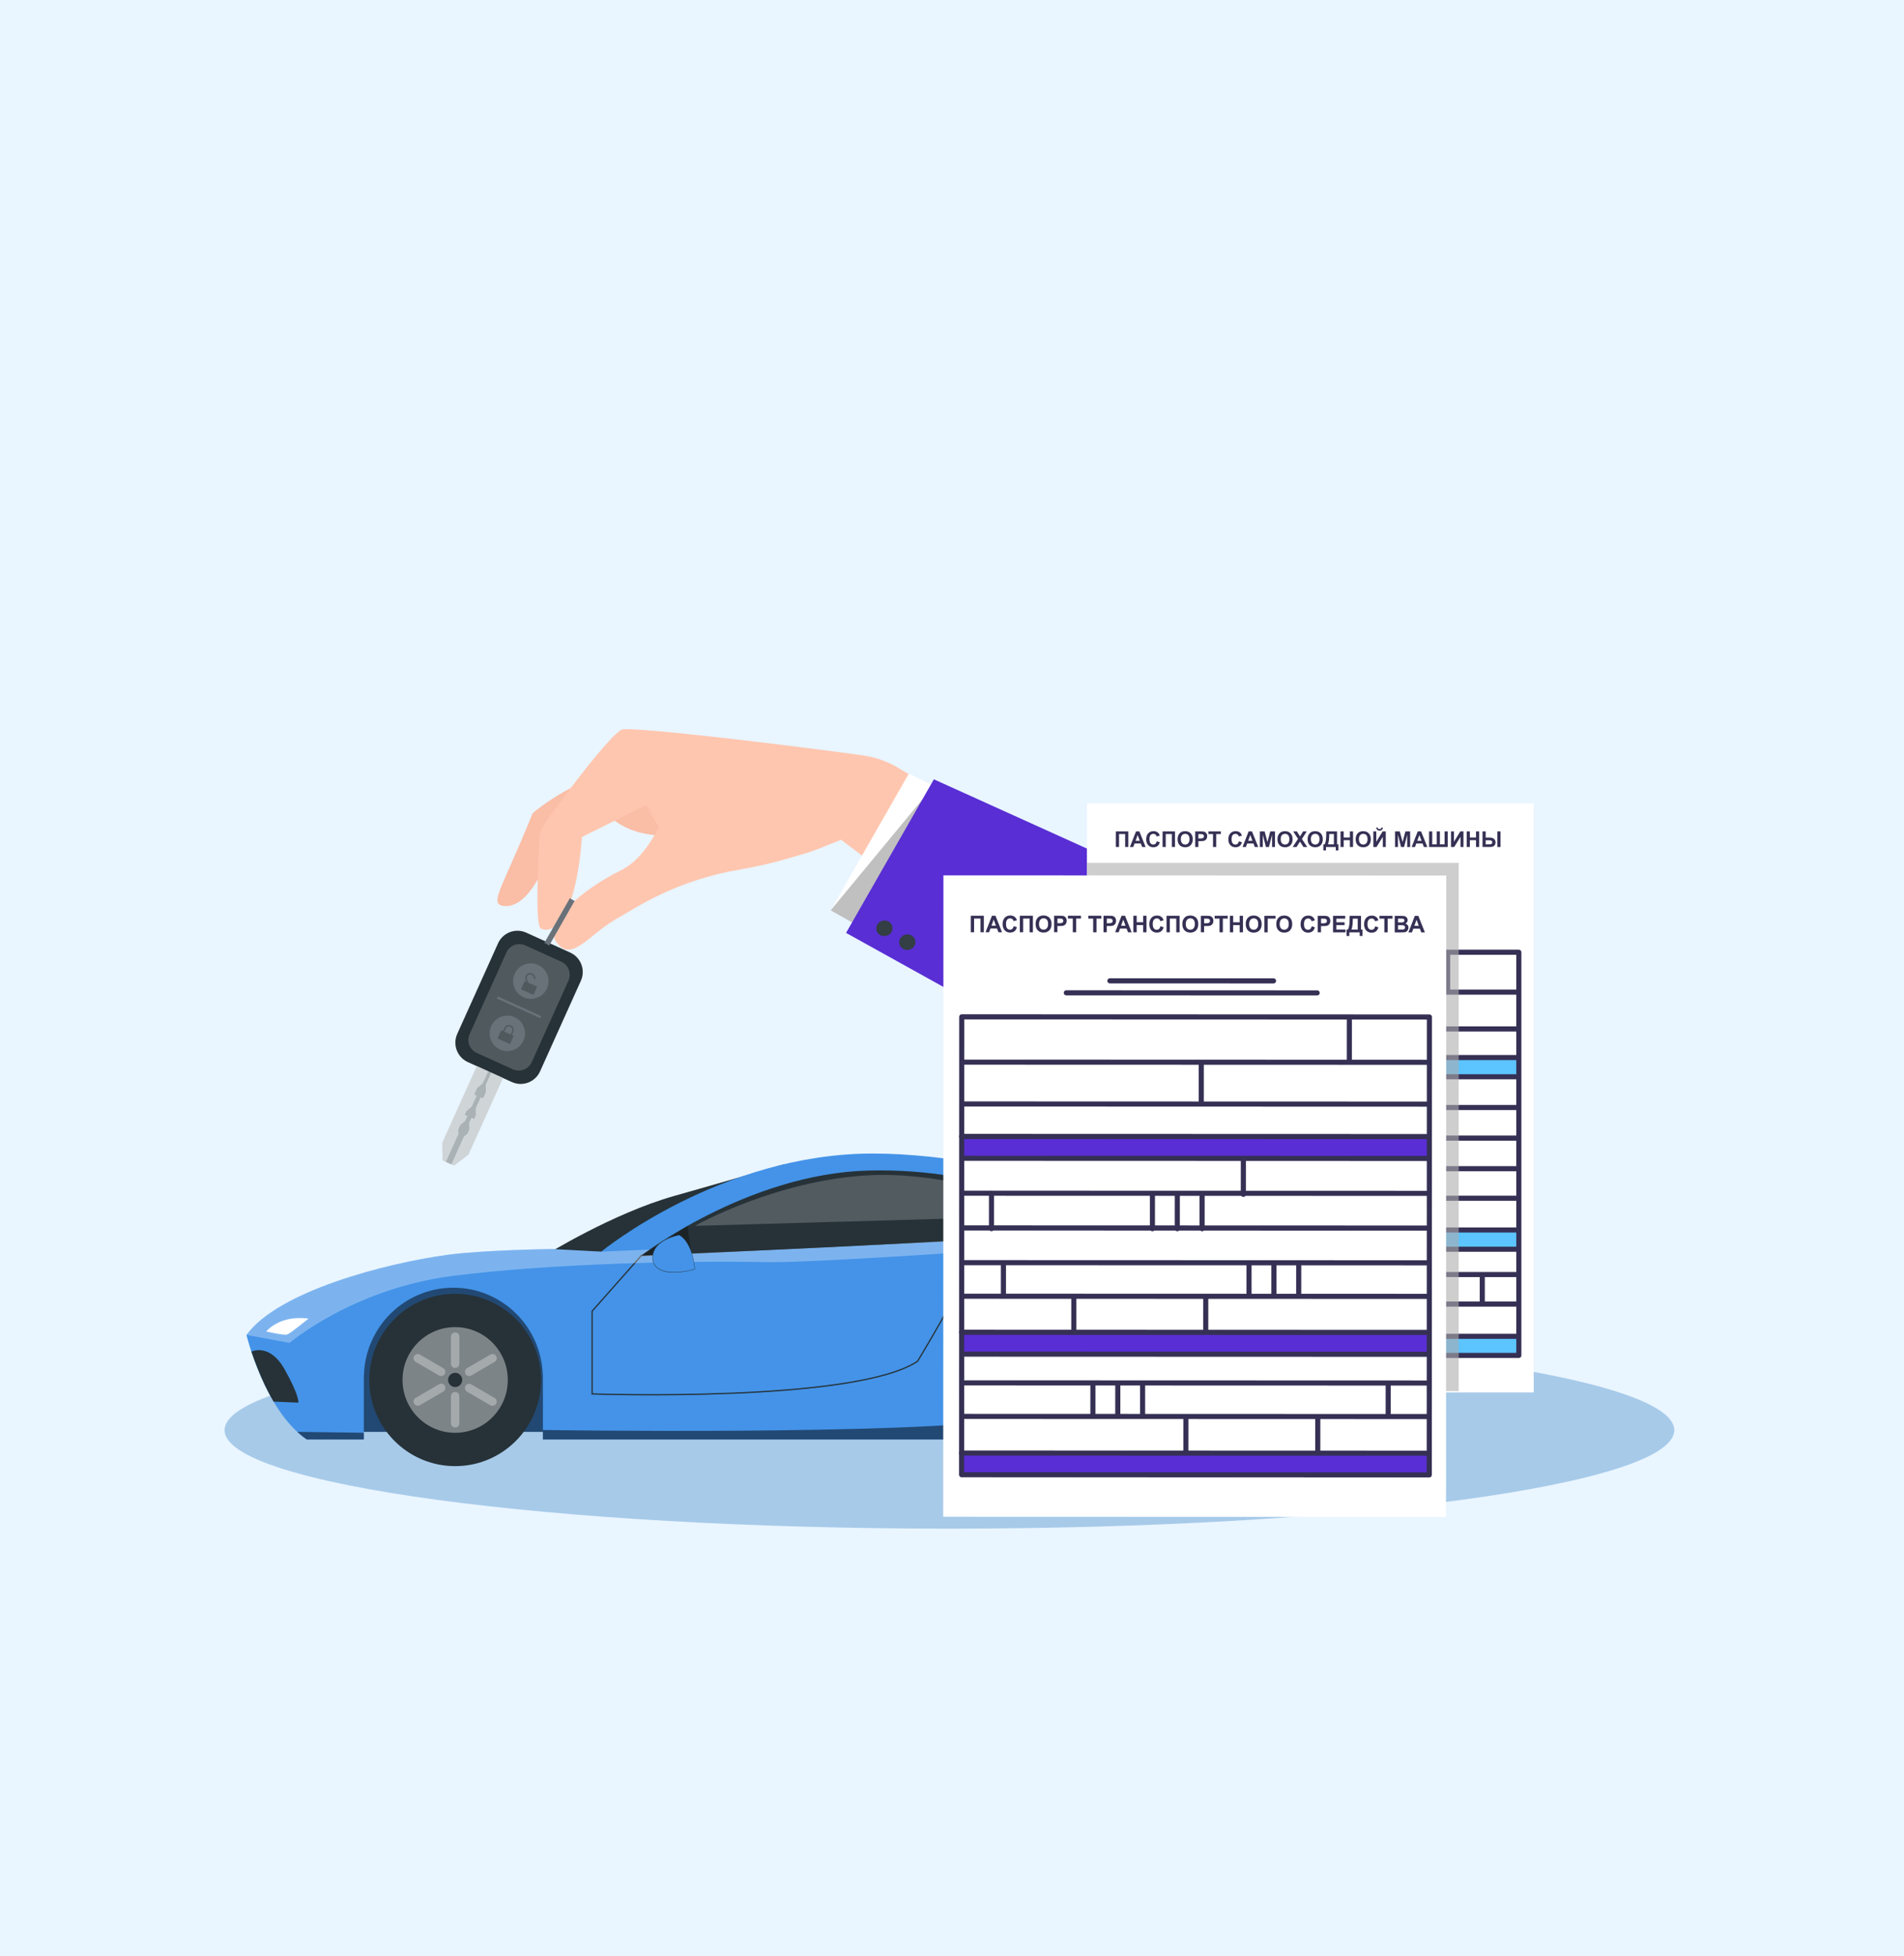 <svg width="373" height="383" viewBox="0 0 373 383" fill="none" xmlns="http://www.w3.org/2000/svg">
<rect width="373" height="383" fill="#E9F5FF"/>
<g clip-path="url(#clip0_2036_26047)">
<path d="M146.55 160.045C146.55 160.045 128.73 168.107 119.683 160.075L109.279 162.602C109.279 162.602 104.986 178.43 98.524 177.369C95.746 176.914 98.643 173.457 104.337 159.258C104.337 159.258 113.563 150.907 129.69 148.309L146.55 160.045Z" fill="#FABDA5"/>
<path d="M223.708 172.69L179.289 152.199C178.222 151.706 177.206 151.127 176.218 150.504C174.109 149.171 171.602 148.273 168.904 147.893C156.65 146.174 125.686 142.391 121.969 142.815C120.127 143.024 109.175 157.537 106.493 161.621C106.009 162.356 105.735 163.155 105.689 163.969C105.45 168.061 104.791 181.012 105.915 181.778C107.249 182.69 112.597 182.429 114.007 163.882L126.554 157.662L131.181 162.936C131.181 162.936 147.096 174.185 164.451 164.203L228.178 209.217L223.711 172.689L223.708 172.69Z" fill="#FFC6AF"/>
<path d="M177.852 151.652C177.852 151.652 173.326 160.714 165.043 164.623L169.731 168.188L179.629 152.903L177.855 151.648L177.852 151.652Z" fill="#FFC6AF"/>
<path d="M162.73 178.25L178.054 151.462L219.249 171.749L221.905 199.099L199.478 198.956L162.73 178.25Z" fill="white"/>
<path opacity="0.6" d="M162.729 178.249L182.86 153.908L224.75 199.118L199.477 198.954L162.729 178.249Z" fill="#979797"/>
<path d="M165.747 182.667L182.949 152.598L223.49 170.928L229.231 217.879L165.747 182.667Z" fill="#592ED4"/>
<path d="M174.842 181.78C174.827 182.625 174.103 183.305 173.224 183.301C172.345 183.297 171.643 182.605 171.658 181.76C171.673 180.916 172.397 180.235 173.275 180.24C174.154 180.244 174.857 180.936 174.842 181.78Z" fill="#333E45"/>
<path d="M179.337 184.495C179.322 185.339 178.598 186.02 177.719 186.016C176.841 186.012 176.138 185.319 176.153 184.475C176.168 183.631 176.892 182.95 177.77 182.954C178.649 182.959 179.352 183.651 179.337 184.495Z" fill="#333E45"/>
<path d="M129.958 163.331L131.765 160.048C131.899 159.9 131.806 159.137 131.205 159.471C129.87 160.212 130.22 162.047 126.581 157.895L129.961 163.331L129.958 163.331Z" fill="#FFC6AF"/>
<path d="M167.876 163.042C167.876 163.042 157.551 168.148 144.883 170.279C137.748 171.48 130.933 173.998 124.803 177.562C123.283 178.445 121.821 179.297 120.579 180.024C115.111 183.227 112.051 188.425 109.084 184.6C106.117 180.774 114.271 174.039 121.56 170.458C128.847 166.877 131.65 154.886 131.65 154.886L167.876 163.042Z" fill="#FFC6AF"/>
<path d="M93.399 208.755L91.662 207.97C89.56 207.019 88.629 204.544 89.577 202.439L97.571 184.704C98.52 182.599 100.989 181.668 103.092 182.619L111.708 186.518C113.807 187.469 114.741 189.943 113.793 192.049L105.798 209.783C104.85 211.889 102.38 212.82 100.279 211.872L98.541 211.087L96.264 210.056L95.617 209.763L93.396 208.759L93.399 208.755Z" fill="#263238"/>
<path d="M86.634 223.759L93.398 208.753L95.618 209.757L94.567 212.095L93.469 213.031L92.881 214.331L93.353 214.544L92.394 216.674L91.339 217.571L91.012 218.295L91.545 218.537L91.141 219.432L90.15 220.274L89.733 221.202L89.793 222.03L87.326 227.508L86.7 227.226L86.634 223.759Z" fill="#CFD4D7"/>
<path d="M91.012 218.297L91.339 217.573L92.395 216.676L93.353 214.546L92.882 214.333L93.469 213.033L94.567 212.097L95.619 209.759L96.266 210.052L95.214 212.39L95.238 213.832L94.651 215.135L94.18 214.922L93.22 217.049L93.245 218.436L92.918 219.163L92.385 218.92L91.981 219.816L92.005 221.115L91.585 222.043L90.927 222.546L88.459 228.021L87.326 227.51L89.794 222.032L89.733 221.204L90.15 220.276L91.141 219.435L91.545 218.539L91.012 218.297Z" fill="#ABB2B6"/>
<path d="M95.214 212.39L96.266 210.053L98.543 211.083L91.776 226.09L88.952 228.245L88.459 228.022L90.927 222.547L91.585 222.043L92.005 221.116L91.981 219.816L92.385 218.921L92.918 219.164L93.245 218.437L93.22 217.049L94.18 214.922L94.651 215.135L95.238 213.832L95.214 212.39Z" fill="#CFD4D7"/>
<path d="M93.404 206.176L100.468 209.374C101.876 210.011 103.532 209.385 104.167 207.975L111.361 192.017C111.996 190.607 111.37 188.948 109.963 188.311L102.898 185.113C101.491 184.476 99.835 185.103 99.2 186.512L92.006 202.471C91.371 203.88 91.996 205.539 93.404 206.176Z" fill="#50595E"/>
<path d="M97.66 195.175L105.887 198.899C105.998 198.949 106.048 199.082 105.997 199.193C105.947 199.304 105.814 199.354 105.703 199.303L97.477 195.58C97.366 195.529 97.316 195.396 97.366 195.285C97.417 195.174 97.549 195.124 97.66 195.175Z" fill="#697179"/>
<path d="M96.223 200.907C97.012 199.156 99.069 198.38 100.817 199.171C102.565 199.962 103.341 202.022 102.552 203.773C101.763 205.524 99.706 206.3 97.958 205.509C96.21 204.718 95.434 202.658 96.223 200.907Z" fill="#697179"/>
<path d="M100.833 190.676C101.622 188.925 103.678 188.15 105.427 188.941C107.175 189.732 107.95 191.792 107.161 193.543C106.372 195.294 104.316 196.07 102.567 195.279C100.819 194.487 100.044 192.427 100.833 190.676Z" fill="#697179"/>
<path d="M100.276 202.677L100.557 202.05C100.773 201.574 100.558 201.008 100.083 200.792C99.607 200.576 99.042 200.791 98.827 201.267L98.546 201.894L98.195 201.734L97.472 203.338L99.907 204.437L100.629 202.833L100.279 202.673L100.276 202.677ZM99.067 201.377C99.224 201.033 99.627 200.879 99.974 201.032C100.32 201.186 100.471 201.594 100.318 201.941L100.036 202.567L98.788 202.003L99.07 201.376L99.067 201.377Z" fill="#50595E"/>
<path d="M103.48 192.409L103.221 191.72C103.086 191.368 103.264 190.971 103.619 190.836C103.971 190.702 104.367 190.88 104.502 191.235L104.677 191.701L104.922 191.607L104.747 191.141C104.562 190.65 104.012 190.402 103.524 190.587C103.034 190.772 102.787 191.323 102.972 191.812L103.141 192.254L102.791 192.098L102.068 193.702L104.502 194.801L105.225 193.197L103.48 192.409Z" fill="#50595E"/>
<path d="M111.63 175.885L106.651 184.613L107.583 185.147L112.562 176.418L111.63 175.885Z" fill="#697179"/>
</g>
<path d="M186 299.318C264.424 299.318 328 290.686 328 280.038C328 269.39 264.424 260.758 186 260.758C107.576 260.758 44 269.39 44 280.038C44 290.686 107.576 299.318 186 299.318Z" fill="#A7CAE9"/>
<g clip-path="url(#clip1_2036_26047)">
<path d="M193.346 276.791L195.472 257.661L207.986 248.871H221.705L237.746 259.46L238.454 276.791L234.851 278.017L193.346 280.115V276.791Z" fill="#4493E8"/>
<path opacity="0.4" d="M193.346 276.791L195.472 257.661L207.986 248.871H221.705L237.746 259.46L238.454 276.791L234.851 278.017L193.346 280.115V276.791Z" fill="black"/>
<path d="M215.9 286.825C225.19 286.825 232.721 279.269 232.721 269.949C232.721 260.63 225.19 253.074 215.9 253.074C206.61 253.074 199.079 260.63 199.079 269.949C199.079 279.269 206.61 286.825 215.9 286.825Z" fill="#263238"/>
<path opacity="0.4" d="M215.899 280.297C221.594 280.297 226.211 275.664 226.211 269.949C226.211 264.234 221.594 259.602 215.899 259.602C210.204 259.602 205.587 264.234 205.587 269.949C205.587 275.664 210.204 280.297 215.899 280.297Z" fill="white"/>
<g opacity="0.3">
<path d="M216.725 261.469V266.774C216.725 267.23 216.355 267.599 215.901 267.599H215.898C215.444 267.599 215.074 267.23 215.074 266.774V261.469C215.074 261.013 215.444 260.645 215.898 260.645H215.901C216.355 260.645 216.725 261.013 216.725 261.469Z" fill="white"/>
</g>
<g opacity="0.3">
<path d="M216.725 273.129V278.434C216.725 278.891 216.355 279.259 215.901 279.259H215.898C215.444 279.259 215.074 278.891 215.074 278.434V273.129C215.074 272.673 215.444 272.305 215.898 272.305H215.901C216.355 272.305 216.725 272.673 216.725 273.129Z" fill="white"/>
</g>
<g opacity="0.3">
<path d="M219.045 269.081C218.653 269.304 218.152 269.165 217.931 268.771C217.702 268.377 217.837 267.87 218.228 267.64L222.807 264.977C223.203 264.75 223.704 264.885 223.932 265.283C224.157 265.677 224.023 266.184 223.627 266.411L219.052 269.074C219.052 269.074 219.045 269.078 219.041 269.081H219.045Z" fill="white"/>
</g>
<g opacity="0.3">
<path d="M207.862 274.584C207.637 274.19 207.771 273.682 208.167 273.456L212.742 270.793C213.137 270.563 213.642 270.694 213.874 271.092C214.103 271.49 213.968 271.997 213.573 272.227L208.997 274.89C208.602 275.12 208.094 274.985 207.865 274.587L207.862 274.584Z" fill="white"/>
</g>
<g opacity="0.3">
<path d="M223.933 274.606C223.704 275 223.2 275.135 222.808 274.909L218.229 272.245C217.834 272.015 217.703 271.505 217.932 271.111C218.16 270.717 218.665 270.582 219.056 270.811L223.632 273.475C224.027 273.705 224.162 274.208 223.933 274.602V274.606Z" fill="white"/>
</g>
<g opacity="0.3">
<path d="M213.869 268.781C213.641 269.175 213.136 269.307 212.741 269.077L208.166 266.413C207.77 266.184 207.636 265.68 207.864 265.286C208.093 264.888 208.601 264.753 208.996 264.983L213.572 267.647C213.967 267.877 214.102 268.38 213.873 268.774C213.873 268.774 213.873 268.781 213.869 268.781Z" fill="white"/>
</g>
<path d="M215.901 268.559C216.666 268.559 217.287 269.183 217.287 269.949C217.287 270.715 216.666 271.339 215.901 271.339C215.135 271.339 214.515 270.715 214.515 269.949C214.515 269.183 215.135 268.559 215.901 268.559Z" fill="#263238"/>
<path d="M66.613 277.045L68.74 257.911L81.257 249.125H94.973L111.014 259.714L111.721 277.045V280.369H66.613V277.045Z" fill="#4493E8"/>
<path opacity="0.5" d="M66.613 277.045L68.74 257.911L81.257 249.125H94.973L111.014 259.714L111.721 277.045V280.369H66.613V277.045Z" fill="black"/>
<path d="M106.81 245.775C106.81 245.775 120.006 237.573 132.128 234.158C144.247 230.739 153.768 227.926 153.768 227.926L121.425 247.143L106.813 245.775H106.81Z" fill="#263238"/>
<path d="M246.993 245.461L250.136 242.301L250.009 240.783H236.685C236.685 240.783 200.742 225.871 170.953 225.871C141.164 225.871 117.79 245.081 117.79 245.081L108.237 244.574C108.237 244.574 94.71 244.746 87.624 245.713C75.56 247.358 54.569 252.791 48.285 261.388C48.285 261.388 51.805 276.176 60.099 281.864H71.275V269.4H71.293C71.496 259.837 79.253 252.142 88.814 252.142C98.375 252.142 106.132 259.837 106.336 269.4H106.354V281.864H198.515V269.4H198.533C198.736 259.837 206.493 252.142 216.054 252.142C225.615 252.142 233.372 259.837 233.576 269.4H233.594V279.022C239.49 278.201 244.733 277.179 247.875 275.924C247.875 275.924 254.787 268.087 255.164 264.044L246.993 245.465V245.461Z" fill="#4493E8"/>
<path d="M125.651 245.839L116 256.726V272.941C116 272.941 167.476 274.725 179.754 266.545C179.754 266.545 188.335 252.414 188.927 249.44C189.518 246.466 190.099 242.723 190.099 242.723L125.655 245.839H125.651Z" stroke="#263238" stroke-width="0.25" stroke-miterlimit="10"/>
<path d="M49.246 264.655C49.246 264.655 52.798 262.867 55.766 268.143C58.734 273.416 58.448 274.645 58.448 274.645L53.604 274.444C51.982 271.719 50.549 268.399 49.25 264.655H49.246Z" fill="#263238"/>
<path d="M247.157 245.836H238.452C238.452 245.836 239.758 249.933 242.803 251.535C245.85 253.133 249.86 251.991 250.005 252.323C250.15 252.655 247.153 245.84 247.153 245.84L247.157 245.836Z" fill="#D7504D"/>
<path opacity="0.3" d="M88.814 249.812C108.447 247.324 136.092 246.82 149.847 247.141C163.602 247.462 250.012 240.785 250.012 240.785H236.689L208.543 241.187L117.79 245.083L108.237 244.576C108.237 244.576 94.71 244.748 87.624 245.715C75.56 247.356 54.569 252.789 48.285 261.386L56.732 262.951C56.732 262.951 69.181 252.3 88.814 249.812Z" fill="white"/>
<path opacity="0.3" d="M255.045 264.703C247.621 268.41 233.594 270.435 233.594 270.435V279.021C239.49 278.2 244.733 277.178 247.875 275.923C247.875 275.923 254.08 268.885 255.045 264.707V264.703Z" fill="black"/>
<path d="M52.145 260.708C52.145 260.708 55.61 261.526 56.259 261.307C56.909 261.088 60.428 258.202 60.428 258.202C60.428 258.202 55.392 257.22 52.145 260.705V260.708Z" fill="white"/>
<path d="M89.168 287.079C98.458 287.079 105.989 279.523 105.989 270.203C105.989 260.883 98.458 253.328 89.168 253.328C79.878 253.328 72.347 260.883 72.347 270.203C72.347 279.523 79.878 287.079 89.168 287.079Z" fill="#263238"/>
<path opacity="0.4" d="M89.166 280.551C94.861 280.551 99.478 275.918 99.478 270.203C99.478 264.488 94.861 259.855 89.166 259.855C83.471 259.855 78.855 264.488 78.855 270.203C78.855 275.918 83.471 280.551 89.166 280.551Z" fill="white"/>
<g opacity="0.3">
<path d="M89.993 261.719V267.024C89.993 267.48 89.623 267.849 89.169 267.849H89.165C88.712 267.849 88.342 267.48 88.342 267.024V261.719C88.342 261.263 88.712 260.895 89.165 260.895H89.169C89.623 260.895 89.993 261.263 89.993 261.719Z" fill="white"/>
</g>
<g opacity="0.3">
<path d="M89.168 272.555H89.157C88.704 272.555 88.337 272.924 88.337 273.379V278.688C88.337 279.144 88.704 279.513 89.157 279.513H89.168C89.621 279.513 89.988 279.144 89.988 278.688V273.379C89.988 272.924 89.621 272.555 89.168 272.555Z" fill="white"/>
</g>
<g opacity="0.3">
<path d="M92.312 269.335C91.921 269.558 91.42 269.419 91.198 269.025C90.97 268.631 91.104 268.124 91.496 267.894L96.075 265.231C96.471 265.004 96.971 265.139 97.2 265.537C97.425 265.931 97.29 266.438 96.895 266.665L92.32 269.328C92.32 269.328 92.312 269.332 92.309 269.335H92.312Z" fill="white"/>
</g>
<g opacity="0.3">
<path d="M81.129 274.834C80.904 274.44 81.039 273.932 81.434 273.706L86.01 271.043C86.405 270.813 86.909 270.944 87.142 271.342C87.37 271.74 87.236 272.247 86.841 272.477L82.265 275.14C81.87 275.37 81.362 275.235 81.133 274.837L81.129 274.834Z" fill="white"/>
</g>
<g opacity="0.3">
<path d="M97.196 274.86C96.967 275.254 96.463 275.389 96.071 275.163L91.492 272.499C91.096 272.269 90.966 271.759 91.194 271.364C91.423 270.97 91.927 270.835 92.319 271.065L96.895 273.729C97.29 273.959 97.424 274.462 97.196 274.856V274.86Z" fill="white"/>
</g>
<g opacity="0.3">
<path d="M87.132 269.031C86.903 269.425 86.399 269.557 86.004 269.327L81.428 266.663C81.033 266.434 80.898 265.93 81.127 265.536C81.356 265.138 81.864 265.003 82.259 265.233L86.835 267.897C87.23 268.127 87.364 268.63 87.136 269.024C87.136 269.024 87.136 269.031 87.132 269.031Z" fill="white"/>
</g>
<path d="M89.168 268.809C89.934 268.809 90.554 269.433 90.554 270.199C90.554 270.965 89.934 271.589 89.168 271.589C88.403 271.589 87.782 270.965 87.782 270.199C87.782 269.433 88.403 268.809 89.168 268.809Z" fill="#263238"/>
<path opacity="0.5" d="M106.355 281.862V280.001C106.355 280.001 178.353 281.103 198.516 277.797V281.862H106.355Z" fill="black"/>
<path opacity="0.5" d="M60.1 281.859H71.276V280.546L58.246 280.363C58.558 280.695 59.574 281.535 60.104 281.856L60.1 281.859Z" fill="black"/>
<path d="M125.649 245.836C125.649 245.836 197.513 242.976 208.54 241.184L210.14 237.922C210.14 237.922 193.852 228.571 170.119 229.198C146.386 229.826 125.649 245.833 125.649 245.833V245.836Z" fill="#263238"/>
<path opacity="0.3" d="M189.962 230.953L188.134 242.91L192.713 242.494L193.66 231.792L189.962 230.953Z" fill="black"/>
<path d="M190.094 242.722L191.919 231.43" stroke="#263238" stroke-width="0.25" stroke-miterlimit="10"/>
<path opacity="0.3" d="M134.695 240.031L135.406 245.329L125.649 245.836L134.695 240.031Z" fill="black"/>
<path d="M133.054 241.844C133.054 241.844 127.383 242.803 127.891 246.689C128.399 250.575 135.971 248.696 136.123 248.466C136.123 248.466 135.75 243.307 133.05 241.844H133.054Z" fill="#4493E8"/>
<path d="M133.053 241.843C131.057 242.296 128.656 243.219 127.999 245.364C127.353 248.09 129.552 249.083 131.885 249.075C133.274 249.093 134.831 248.882 136.09 248.466C135.796 246.076 135.23 243.208 133.049 241.84L133.053 241.843ZM133.053 241.843C135.274 243.19 135.858 246.072 136.159 248.477C135.988 248.605 135.818 248.619 135.629 248.681C134.41 249.002 133.147 249.17 131.885 249.159C129.508 249.185 127.262 248.108 127.937 245.343C128.608 243.172 131.028 242.259 133.053 241.84V241.843Z" fill="#263238"/>
<path opacity="0.2" d="M136.122 240.033L208.287 237.975C208.287 237.975 188.059 229.09 169.91 230.141C151.76 231.192 136.126 240.029 136.126 240.029L136.122 240.033Z" fill="white"/>
</g>
<g clip-path="url(#clip2_2036_26047)">
<path d="M300.457 157.32H212.931V272.649H300.457V157.32Z" fill="white"/>
<path d="M241.923 180.242H270.403" stroke="#353054" stroke-linecap="round" stroke-linejoin="round"/>
<path d="M234.329 182.312H277.992" stroke="#353054" stroke-linecap="round" stroke-linejoin="round"/>
<path d="M297.649 207.074H216.135V210.812H297.649V207.074Z" fill="#5CC4FF"/>
<path d="M216.135 207.074H297.321" stroke="#353054" stroke-linecap="round" stroke-linejoin="round"/>
<path d="M216.312 210.84H297.472" stroke="#353054" stroke-linecap="round" stroke-linejoin="round"/>
<path d="M297.472 216.859H216.312" stroke="#353054" stroke-linecap="round" stroke-linejoin="round"/>
<path d="M297.472 201.473H216.312" stroke="#353054" stroke-linecap="round" stroke-linejoin="round"/>
<path d="M297.472 194.266H216.312" stroke="#353054" stroke-linecap="round" stroke-linejoin="round"/>
<path d="M297.649 240.84H216.135V244.577H297.649V240.84Z" fill="#5CC4FF"/>
<path d="M297.649 261.664H216.135V265.402H297.649V261.664Z" fill="#5CC4FF"/>
<path d="M297.542 186.457H216.135V265.401H297.542V186.457Z" stroke="#353054" stroke-linecap="round" stroke-linejoin="round"/>
<path d="M216.135 261.664H297.321" stroke="#353054" stroke-linecap="round" stroke-linejoin="round"/>
<path d="M216.135 240.84H297.321" stroke="#353054" stroke-linecap="round" stroke-linejoin="round"/>
<path d="M216.312 255.344H297.472" stroke="#353054" stroke-linecap="round" stroke-linejoin="round"/>
<path d="M255.169 255.492V261.508" stroke="#353054" stroke-linecap="round" stroke-linejoin="round"/>
<path d="M216.312 249.562H297.472" stroke="#353054" stroke-linecap="round" stroke-linejoin="round"/>
<path d="M216.312 244.609H297.472" stroke="#353054" stroke-linecap="round" stroke-linejoin="round"/>
<path d="M238.982 249.715V255.238" stroke="#353054" stroke-linecap="round" stroke-linejoin="round"/>
<path d="M243.31 249.715V255.238" stroke="#353054" stroke-linecap="round" stroke-linejoin="round"/>
<path d="M247.633 249.715V255.238" stroke="#353054" stroke-linecap="round" stroke-linejoin="round"/>
<path d="M290.382 249.715V255.238" stroke="#353054" stroke-linecap="round" stroke-linejoin="round"/>
<path d="M278.131 255.492V261.508" stroke="#353054" stroke-linecap="round" stroke-linejoin="round"/>
<path d="M297.472 234.621H216.312" stroke="#353054" stroke-linecap="round" stroke-linejoin="round"/>
<path d="M258.616 234.77V240.782" stroke="#353054" stroke-linecap="round" stroke-linejoin="round"/>
<path d="M265.157 211.027V217.043" stroke="#353054" stroke-linecap="round" stroke-linejoin="round"/>
<path d="M257.827 194.668V201.316" stroke="#353054" stroke-linecap="round" stroke-linejoin="round"/>
<path d="M283.601 186.867V194.069" stroke="#353054" stroke-linecap="round" stroke-linejoin="round"/>
<path d="M297.472 228.84H216.312" stroke="#353054" stroke-linecap="round" stroke-linejoin="round"/>
<path d="M297.472 222.848H216.312" stroke="#353054" stroke-linecap="round" stroke-linejoin="round"/>
<path d="M274.803 228.988V234.511" stroke="#353054" stroke-linecap="round" stroke-linejoin="round"/>
<path d="M270.48 228.988V234.511" stroke="#353054" stroke-linecap="round" stroke-linejoin="round"/>
<path d="M266.152 228.988V234.511" stroke="#353054" stroke-linecap="round" stroke-linejoin="round"/>
<path d="M223.403 228.988V234.511" stroke="#353054" stroke-linecap="round" stroke-linejoin="round"/>
<path d="M257.985 216.895V222.971" stroke="#353054" stroke-linecap="round" stroke-linejoin="round"/>
<path d="M253.662 216.895V222.971" stroke="#353054" stroke-linecap="round" stroke-linejoin="round"/>
<path d="M249.335 216.895V222.971" stroke="#353054" stroke-linecap="round" stroke-linejoin="round"/>
<path d="M221.323 216.895V222.971" stroke="#353054" stroke-linecap="round" stroke-linejoin="round"/>
<path d="M235.659 234.77V240.782" stroke="#353054" stroke-linecap="round" stroke-linejoin="round"/>
<path d="M218.602 162.797H221.037V165.846H220.42V163.308H219.222V165.846H218.605V162.797H218.602Z" fill="#353054"/>
<path d="M224.429 165.846H223.755L223.488 165.154H222.265L222.012 165.846H221.355L222.55 162.797H223.203L224.429 165.846ZM223.292 164.639L222.871 163.507L222.457 164.639H223.292Z" fill="#353054"/>
<path d="M226.613 164.73L227.212 164.918C227.119 165.252 226.966 165.497 226.752 165.66C226.538 165.823 226.267 165.901 225.939 165.901C225.533 165.901 225.197 165.763 224.937 165.486C224.677 165.209 224.545 164.833 224.545 164.35C224.545 163.843 224.677 163.449 224.941 163.168C225.205 162.888 225.55 162.746 225.978 162.746C226.353 162.746 226.656 162.856 226.891 163.076C227.03 163.208 227.134 163.392 227.205 163.637L226.592 163.782C226.556 163.623 226.481 163.499 226.363 163.41C226.246 163.321 226.11 163.271 225.946 163.271C225.718 163.271 225.536 163.353 225.394 163.516C225.251 163.68 225.183 163.942 225.183 164.304C225.183 164.691 225.255 164.964 225.394 165.128C225.533 165.291 225.714 165.373 225.936 165.373C226.1 165.373 226.242 165.319 226.36 165.216C226.478 165.113 226.563 164.95 226.613 164.727V164.73Z" fill="#353054"/>
<path d="M227.749 162.797H230.184V165.846H229.568V163.308H228.369V165.846H227.753V162.797H227.749Z" fill="#353054"/>
<path d="M230.694 164.344C230.694 164.031 230.741 163.772 230.833 163.563C230.905 163.407 230.997 163.268 231.119 163.144C231.24 163.02 231.372 162.927 231.514 162.871C231.707 162.789 231.925 162.75 232.174 162.75C232.627 162.75 232.987 162.888 233.258 163.169C233.529 163.449 233.665 163.836 233.665 164.333C233.665 164.83 233.529 165.21 233.262 165.487C232.994 165.763 232.634 165.902 232.185 165.902C231.736 165.902 231.368 165.763 231.097 165.487C230.826 165.21 230.694 164.83 230.694 164.344ZM231.333 164.322C231.333 164.667 231.411 164.929 231.572 165.107C231.732 165.284 231.935 165.373 232.181 165.373C232.427 165.373 232.631 165.284 232.787 165.107C232.944 164.929 233.026 164.663 233.026 164.312C233.026 163.96 232.948 163.701 232.795 163.531C232.641 163.36 232.438 163.272 232.181 163.272C231.925 163.272 231.721 163.36 231.564 163.534C231.407 163.708 231.329 163.971 231.329 164.322H231.333Z" fill="#353054"/>
<path d="M234.147 165.846V162.797H235.139C235.513 162.797 235.759 162.811 235.873 162.843C236.048 162.889 236.194 162.989 236.315 163.141C236.437 163.294 236.494 163.493 236.494 163.734C236.494 163.922 236.458 164.078 236.39 164.206C236.323 164.334 236.237 164.433 236.13 164.508C236.023 164.582 235.92 164.628 235.809 164.653C235.663 164.682 235.449 164.696 235.167 164.696H234.764V165.846H234.147ZM234.764 163.312V164.178H235.103C235.346 164.178 235.51 164.163 235.592 164.131C235.674 164.099 235.738 164.05 235.784 163.982C235.831 163.915 235.855 163.837 235.855 163.745C235.855 163.635 235.823 163.542 235.756 163.471C235.688 163.4 235.606 163.354 235.506 163.336C235.431 163.322 235.285 163.315 235.06 163.315H234.761L234.764 163.312Z" fill="#353054"/>
<path d="M237.634 165.846V163.312H236.725V162.797H239.16V163.312H238.254V165.846H237.637H237.634Z" fill="#353054"/>
<path d="M242.704 164.73L243.303 164.918C243.21 165.252 243.057 165.497 242.843 165.66C242.629 165.823 242.358 165.901 242.03 165.901C241.623 165.901 241.288 165.763 241.028 165.486C240.768 165.209 240.636 164.833 240.636 164.35C240.636 163.843 240.768 163.449 241.032 163.168C241.295 162.888 241.641 162.746 242.069 162.746C242.444 162.746 242.747 162.856 242.982 163.076C243.121 163.208 243.225 163.392 243.296 163.637L242.683 163.782C242.647 163.623 242.572 163.499 242.454 163.41C242.337 163.321 242.201 163.271 242.037 163.271C241.809 163.271 241.627 163.353 241.484 163.516C241.342 163.68 241.274 163.942 241.274 164.304C241.274 164.691 241.345 164.964 241.484 165.128C241.623 165.291 241.805 165.373 242.026 165.373C242.19 165.373 242.333 165.319 242.451 165.216C242.568 165.113 242.654 164.95 242.704 164.727V164.73Z" fill="#353054"/>
<path d="M246.493 165.846H245.819L245.551 165.154H244.328L244.075 165.846H243.419L244.613 162.797H245.266L246.493 165.846ZM245.355 164.639L244.934 163.507L244.521 164.639H245.355Z" fill="#353054"/>
<path d="M246.814 165.846V162.797H247.742L248.298 164.877L248.847 162.797H249.774V165.846H249.2V163.446L248.59 165.846H247.995L247.389 163.446V165.846H246.814Z" fill="#353054"/>
<path d="M250.257 164.344C250.257 164.031 250.303 163.772 250.396 163.563C250.467 163.407 250.56 163.268 250.681 163.144C250.802 163.02 250.934 162.927 251.077 162.871C251.27 162.789 251.487 162.75 251.737 162.75C252.189 162.75 252.55 162.888 252.821 163.169C253.092 163.449 253.227 163.836 253.227 164.333C253.227 164.83 253.092 165.21 252.824 165.487C252.557 165.763 252.197 165.902 251.747 165.902C251.298 165.902 250.931 165.763 250.66 165.487C250.389 165.21 250.257 164.83 250.257 164.344ZM250.895 164.322C250.895 164.667 250.974 164.929 251.134 165.107C251.294 165.284 251.498 165.373 251.744 165.373C251.99 165.373 252.193 165.284 252.35 165.107C252.507 164.929 252.589 164.663 252.589 164.312C252.589 163.96 252.51 163.701 252.357 163.531C252.204 163.36 252.001 163.272 251.744 163.272C251.487 163.272 251.284 163.36 251.127 163.534C250.97 163.708 250.892 163.971 250.892 164.322H250.895Z" fill="#353054"/>
<path d="M253.241 165.846L254.29 164.256L253.341 162.797H254.065L254.678 163.776L255.281 162.797H255.998L255.045 164.277L256.094 165.846H255.349L254.671 164.792L253.99 165.846H253.248H253.241Z" fill="#353054"/>
<path d="M256.167 164.344C256.167 164.031 256.213 163.772 256.306 163.563C256.377 163.407 256.47 163.268 256.591 163.144C256.713 163.02 256.844 162.927 256.987 162.871C257.18 162.789 257.397 162.75 257.647 162.75C258.1 162.75 258.46 162.888 258.731 163.169C259.002 163.449 259.137 163.836 259.137 164.333C259.137 164.83 259.002 165.21 258.734 165.487C258.467 165.763 258.107 165.902 257.657 165.902C257.208 165.902 256.841 165.763 256.57 165.487C256.299 165.21 256.167 164.83 256.167 164.344ZM256.805 164.322C256.805 164.667 256.884 164.929 257.044 165.107C257.205 165.284 257.408 165.373 257.654 165.373C257.9 165.373 258.103 165.284 258.26 165.107C258.417 164.929 258.499 164.663 258.499 164.312C258.499 163.96 258.421 163.701 258.267 163.531C258.114 163.36 257.911 163.272 257.654 163.272C257.397 163.272 257.194 163.36 257.037 163.534C256.88 163.708 256.802 163.971 256.802 164.322H256.805Z" fill="#353054"/>
<path d="M259.814 162.797H261.932V165.335H262.203V166.513H261.69V165.846H259.761V166.513H259.247V165.335H259.507C259.636 165.076 259.718 164.77 259.757 164.426C259.796 164.082 259.818 163.645 259.818 163.12V162.797H259.814ZM260.402 163.308C260.402 164.234 260.317 164.909 260.149 165.335H261.312V163.308H260.402Z" fill="#353054"/>
<path d="M262.618 165.846V162.797H263.235V163.997H264.447V162.797H265.064V165.846H264.447V164.511H263.235V165.846H262.618Z" fill="#353054"/>
<path d="M265.578 164.344C265.578 164.031 265.624 163.772 265.717 163.563C265.789 163.407 265.881 163.268 266.002 163.144C266.124 163.02 266.256 162.927 266.398 162.871C266.591 162.789 266.808 162.75 267.058 162.75C267.511 162.75 267.871 162.888 268.142 163.169C268.413 163.449 268.548 163.836 268.548 164.333C268.548 164.83 268.413 165.21 268.145 165.487C267.878 165.763 267.518 165.902 267.069 165.902C266.619 165.902 266.252 165.763 265.981 165.487C265.71 165.21 265.578 164.83 265.578 164.344ZM266.216 164.322C266.216 164.667 266.295 164.929 266.455 165.107C266.616 165.284 266.819 165.373 267.065 165.373C267.311 165.373 267.514 165.284 267.671 165.107C267.828 164.929 267.91 164.663 267.91 164.312C267.91 163.96 267.832 163.701 267.678 163.531C267.525 163.36 267.322 163.272 267.065 163.272C266.808 163.272 266.605 163.36 266.448 163.534C266.291 163.708 266.213 163.971 266.213 164.322H266.216Z" fill="#353054"/>
<path d="M269.04 162.799H269.618V164.829L270.859 162.799H271.475V165.847H270.898V163.856L269.66 165.847H269.044V162.799H269.04ZM270.627 162.039H270.912C270.894 162.227 270.83 162.376 270.712 162.483C270.595 162.589 270.445 162.642 270.26 162.642C270.074 162.642 269.924 162.589 269.807 162.483C269.689 162.376 269.625 162.227 269.607 162.039H269.892C269.903 162.138 269.935 162.213 269.996 162.263C270.056 162.312 270.142 162.337 270.256 162.337C270.37 162.337 270.456 162.312 270.516 162.263C270.577 162.213 270.613 162.138 270.62 162.039H270.627Z" fill="#353054"/>
<path d="M273.291 165.846V162.797H274.218L274.774 164.877L275.324 162.797H276.251V165.846H275.677V163.446L275.067 165.846H274.471L273.865 163.446V165.846H273.291Z" fill="#353054"/>
<path d="M279.621 165.846H278.947L278.679 165.154H277.456L277.203 165.846H276.547L277.741 162.797H278.394L279.621 165.846ZM278.483 164.639L278.062 163.507L277.649 164.639H278.483Z" fill="#353054"/>
<path d="M279.962 162.797H280.579V165.335H281.463V162.797H282.08V165.335H282.996V162.797H283.613V165.849H279.962V162.797Z" fill="#353054"/>
<path d="M284.261 162.797H284.838V164.827L286.079 162.797H286.696V165.846H286.119V163.855L284.881 165.846H284.264V162.797H284.261Z" fill="#353054"/>
<path d="M287.33 165.846V162.797H287.947V163.997H289.159V162.797H289.776V165.846H289.159V164.511H287.947V165.846H287.33Z" fill="#353054"/>
<path d="M290.432 162.797H291.049V164.014H291.876C292.094 164.014 292.279 164.043 292.436 164.103C292.593 164.163 292.725 164.266 292.828 164.419C292.932 164.572 292.985 164.745 292.985 164.941C292.985 165.147 292.932 165.324 292.821 165.473C292.711 165.622 292.593 165.722 292.458 165.768C292.322 165.814 292.13 165.842 291.873 165.842H290.429V162.797H290.432ZM291.049 165.335H291.652C291.844 165.335 291.98 165.324 292.055 165.306C292.13 165.289 292.197 165.246 292.258 165.178C292.319 165.111 292.347 165.029 292.347 164.934C292.347 164.799 292.297 164.696 292.201 164.628C292.105 164.561 291.93 164.525 291.677 164.525H291.049V165.331V165.335ZM293.342 162.797H293.959V165.846H293.342V162.797Z" fill="#353054"/>
<g style="mix-blend-mode:difference" opacity="0.6">
<rect x="212.931" y="168.949" width="72.836" height="103.44" fill="#AEAEAE"/>
</g>
</g>
<path d="M283.324 171.431L184.819 171.398L184.778 296.991L283.283 297.023L283.324 171.431Z" fill="white"/>
<path d="M217.436 192.055L249.488 192.065" stroke="#353054" stroke-linecap="round" stroke-linejoin="round"/>
<path d="M208.896 194.402L258.035 194.418" stroke="#353054" stroke-linecap="round" stroke-linejoin="round"/>
<path d="M280.139 222.55L188.4 222.52L188.399 226.764L280.137 226.794L280.139 222.55Z" fill="#592ED4"/>
<path d="M188.4 222.52L279.77 222.549" stroke="#353054" stroke-linecap="round" stroke-linejoin="round"/>
<path d="M188.605 226.801L279.947 226.831" stroke="#353054" stroke-linecap="round" stroke-linejoin="round"/>
<path d="M279.943 233.667L188.602 233.637" stroke="#353054" stroke-linecap="round" stroke-linejoin="round"/>
<path d="M279.947 216.194L188.605 216.164" stroke="#353054" stroke-linecap="round" stroke-linejoin="round"/>
<path d="M279.947 208.003L188.605 207.973" stroke="#353054" stroke-linecap="round" stroke-linejoin="round"/>
<path d="M280.134 260.897L188.396 260.867L188.394 265.112L280.132 265.142L280.134 260.897Z" fill="#592ED4"/>
<path d="M280.124 284.546L188.386 284.516L188.384 288.76L280.123 288.79L280.124 284.546Z" fill="#592ED4"/>
<path d="M280.028 199.135L188.41 199.105L188.381 288.762L279.999 288.792L280.028 199.135Z" stroke="#353054" stroke-linecap="round" stroke-linejoin="round"/>
<path d="M188.386 284.516L279.755 284.546" stroke="#353054" stroke-linecap="round" stroke-linejoin="round"/>
<path d="M188.396 260.867L279.765 260.897" stroke="#353054" stroke-linecap="round" stroke-linejoin="round"/>
<path d="M188.592 277.34L279.933 277.37" stroke="#353054" stroke-linecap="round" stroke-linejoin="round"/>
<path d="M232.321 277.523L232.319 284.356" stroke="#353054" stroke-linecap="round" stroke-linejoin="round"/>
<path d="M188.592 270.777L279.933 270.807" stroke="#353054" stroke-linecap="round" stroke-linejoin="round"/>
<path d="M188.592 265.148L279.933 265.178" stroke="#353054" stroke-linecap="round" stroke-linejoin="round"/>
<path d="M214.107 270.953L214.105 277.225" stroke="#353054" stroke-linecap="round" stroke-linejoin="round"/>
<path d="M218.98 270.957L218.978 277.229" stroke="#353054" stroke-linecap="round" stroke-linejoin="round"/>
<path d="M223.838 270.957L223.836 277.229" stroke="#353054" stroke-linecap="round" stroke-linejoin="round"/>
<path d="M271.953 270.973L271.951 277.245" stroke="#353054" stroke-linecap="round" stroke-linejoin="round"/>
<path d="M258.157 277.531L258.155 284.364" stroke="#353054" stroke-linecap="round" stroke-linejoin="round"/>
<path d="M279.943 253.839L188.602 253.809" stroke="#353054" stroke-linecap="round" stroke-linejoin="round"/>
<path d="M236.209 253.992L236.207 260.821" stroke="#353054" stroke-linecap="round" stroke-linejoin="round"/>
<path d="M243.577 227.027L243.575 233.86" stroke="#353054" stroke-linecap="round" stroke-linejoin="round"/>
<path d="M235.334 208.449L235.332 215.999" stroke="#353054" stroke-linecap="round" stroke-linejoin="round"/>
<path d="M264.346 199.594L264.343 207.773" stroke="#353054" stroke-linecap="round" stroke-linejoin="round"/>
<path d="M279.943 247.268L188.602 247.238" stroke="#353054" stroke-linecap="round" stroke-linejoin="round"/>
<path d="M279.943 240.464L188.602 240.434" stroke="#353054" stroke-linecap="round" stroke-linejoin="round"/>
<path d="M254.422 247.43L254.42 253.702" stroke="#353054" stroke-linecap="round" stroke-linejoin="round"/>
<path d="M249.56 247.426L249.558 253.698" stroke="#353054" stroke-linecap="round" stroke-linejoin="round"/>
<path d="M244.687 247.426L244.684 253.698" stroke="#353054" stroke-linecap="round" stroke-linejoin="round"/>
<path d="M196.577 247.41L196.575 253.682" stroke="#353054" stroke-linecap="round" stroke-linejoin="round"/>
<path d="M235.496 233.688L235.494 240.589" stroke="#353054" stroke-linecap="round" stroke-linejoin="round"/>
<path d="M230.639 233.688L230.636 240.589" stroke="#353054" stroke-linecap="round" stroke-linejoin="round"/>
<path d="M225.766 233.688L225.763 240.589" stroke="#353054" stroke-linecap="round" stroke-linejoin="round"/>
<path d="M194.239 233.676L194.237 240.577" stroke="#353054" stroke-linecap="round" stroke-linejoin="round"/>
<path d="M210.368 253.984L210.366 260.813" stroke="#353054" stroke-linecap="round" stroke-linejoin="round"/>
<path d="M190.175 179.309L192.735 179.309L192.734 182.542L192.084 182.542L192.085 179.853L190.825 179.853L190.824 182.542L190.174 182.541L190.175 179.309Z" fill="#353054"/>
<path d="M196.303 182.539L195.596 182.538L195.316 181.805L194.031 181.804L193.766 182.538L193.076 182.538L194.329 179.305L195.015 179.305L196.303 182.539ZM195.107 181.26L194.666 180.063L194.232 181.26L195.111 181.26L195.107 181.26Z" fill="#353054"/>
<path d="M198.584 181.355L199.214 181.556C199.118 181.907 198.957 182.169 198.733 182.342C198.508 182.516 198.223 182.6 197.878 182.6C197.452 182.6 197.099 182.455 196.826 182.16C196.554 181.866 196.413 181.467 196.414 180.959C196.414 180.423 196.55 180.004 196.827 179.705C197.104 179.407 197.465 179.258 197.919 179.258C198.312 179.258 198.633 179.375 198.878 179.609C199.022 179.746 199.135 179.944 199.207 180.206L198.565 180.359C198.529 180.19 198.448 180.061 198.328 179.964C198.208 179.867 198.059 179.819 197.887 179.819C197.65 179.819 197.453 179.903 197.305 180.076C197.156 180.25 197.08 180.528 197.08 180.911C197.08 181.318 197.152 181.612 197.3 181.786C197.449 181.959 197.637 182.048 197.87 182.048C198.042 182.048 198.191 181.991 198.315 181.883C198.44 181.774 198.528 181.6 198.584 181.363L198.584 181.355Z" fill="#353054"/>
<path d="M199.791 179.312L202.351 179.313L202.35 182.546L201.7 182.546L201.701 179.857L200.441 179.857L200.44 182.546L199.79 182.545L199.791 179.312Z" fill="#353054"/>
<path d="M202.874 180.947C202.875 180.616 202.923 180.342 203.023 180.117C203.095 179.951 203.196 179.806 203.324 179.673C203.453 179.54 203.589 179.444 203.742 179.383C203.942 179.299 204.175 179.254 204.436 179.254C204.91 179.255 205.291 179.404 205.576 179.698C205.86 179.993 206.001 180.404 206.001 180.932C206 181.46 205.86 181.863 205.575 182.157C205.29 182.451 204.917 182.6 204.443 182.6C203.969 182.6 203.584 182.455 203.303 182.16C203.023 181.866 202.878 181.463 202.878 180.951L202.874 180.947ZM203.545 180.927C203.545 181.294 203.629 181.572 203.797 181.757C203.966 181.943 204.178 182.04 204.439 182.04C204.7 182.04 204.909 181.947 205.077 181.758C205.246 181.568 205.326 181.29 205.326 180.915C205.327 180.541 205.246 180.27 205.086 180.085C204.925 179.9 204.709 179.811 204.444 179.811C204.179 179.811 203.962 179.903 203.798 180.089C203.633 180.274 203.553 180.552 203.553 180.923L203.545 180.927Z" fill="#353054"/>
<path d="M206.507 182.541L206.508 179.309L207.551 179.309C207.945 179.309 208.206 179.325 208.322 179.358C208.506 179.406 208.659 179.511 208.783 179.672C208.908 179.833 208.968 180.043 208.968 180.301C208.968 180.499 208.931 180.668 208.859 180.801C208.787 180.934 208.695 181.043 208.586 181.119C208.478 181.196 208.361 181.248 208.249 181.272C208.093 181.304 207.868 181.316 207.575 181.316L207.149 181.316L207.149 182.534L206.499 182.533L206.507 182.541ZM207.158 179.857L207.158 180.772L207.515 180.772C207.772 180.772 207.94 180.756 208.029 180.72C208.117 180.684 208.181 180.631 208.233 180.563C208.285 180.494 208.306 180.406 208.306 180.313C208.306 180.196 208.269 180.099 208.201 180.023C208.133 179.946 208.045 179.898 207.94 179.877C207.864 179.861 207.708 179.857 207.475 179.857L207.162 179.857L207.158 179.857Z" fill="#353054"/>
<path d="M210.165 182.542L210.166 179.857L209.211 179.857L209.211 179.309L211.767 179.309L211.767 179.858L210.816 179.857L210.815 182.542L210.165 182.542Z" fill="#353054"/>
<path d="M214.157 182.546L214.158 179.861L213.203 179.861L213.203 179.312L215.759 179.313L215.759 179.862L214.808 179.861L214.807 182.546L214.157 182.546Z" fill="#353054"/>
<path d="M216.18 182.545L216.181 179.313L217.224 179.313C217.618 179.313 217.878 179.329 217.995 179.361C218.179 179.41 218.332 179.515 218.456 179.676C218.581 179.837 218.641 180.047 218.641 180.305C218.64 180.502 218.604 180.672 218.532 180.805C218.46 180.938 218.367 181.047 218.259 181.123C218.151 181.2 218.034 181.252 217.922 181.276C217.765 181.308 217.541 181.32 217.248 181.32L216.822 181.32L216.822 182.537L216.172 182.537L216.18 182.545ZM216.831 179.861L216.831 180.776L217.188 180.776C217.445 180.776 217.613 180.76 217.701 180.724C217.79 180.688 217.854 180.635 217.906 180.567C217.958 180.498 217.978 180.41 217.978 180.317C217.978 180.2 217.942 180.103 217.874 180.027C217.806 179.95 217.718 179.902 217.613 179.881C217.537 179.865 217.381 179.861 217.148 179.861L216.835 179.861L216.831 179.861Z" fill="#353054"/>
<path d="M221.689 182.546L220.983 182.546L220.702 181.812L219.418 181.812L219.153 182.546L218.463 182.545L219.716 179.313L220.402 179.313L221.689 182.546ZM220.494 181.268L220.053 180.071L219.619 181.268L220.498 181.268L220.494 181.268Z" fill="#353054"/>
<path d="M222.03 182.545L222.031 179.312L222.681 179.313L222.681 180.586L223.953 180.587L223.954 179.313L224.604 179.313L224.603 182.546L223.952 182.546L223.953 181.131L222.681 181.131L222.68 182.546L222.03 182.545Z" fill="#353054"/>
<path d="M227.329 181.362L227.959 181.564C227.862 181.915 227.702 182.177 227.477 182.35C227.252 182.523 226.967 182.608 226.622 182.608C226.196 182.608 225.843 182.462 225.571 182.168C225.298 181.874 225.157 181.475 225.158 180.967C225.158 180.431 225.294 180.011 225.571 179.713C225.848 179.415 226.21 179.266 226.663 179.266C227.056 179.266 227.377 179.383 227.622 179.617C227.767 179.754 227.879 179.952 227.951 180.214L227.309 180.367C227.273 180.197 227.193 180.068 227.072 179.972C226.952 179.875 226.803 179.826 226.631 179.826C226.394 179.826 226.197 179.911 226.049 180.084C225.9 180.257 225.824 180.536 225.824 180.919C225.824 181.326 225.896 181.62 226.044 181.793C226.193 181.967 226.381 182.055 226.614 182.056C226.787 182.056 226.935 181.999 227.06 181.89C227.184 181.782 227.272 181.608 227.329 181.371L227.329 181.362Z" fill="#353054"/>
<path d="M228.524 179.316L231.085 179.317L231.084 182.55L230.434 182.55L230.434 179.861L229.174 179.861L229.173 182.549L228.523 182.549L228.524 179.316Z" fill="#353054"/>
<path d="M231.622 180.955C231.623 180.624 231.671 180.35 231.771 180.124C231.844 179.959 231.944 179.814 232.072 179.681C232.201 179.548 232.337 179.451 232.49 179.391C232.691 179.306 232.923 179.262 233.184 179.262C233.658 179.262 234.039 179.412 234.324 179.706C234.609 180 234.749 180.412 234.749 180.94C234.748 181.468 234.608 181.871 234.323 182.165C234.038 182.459 233.665 182.608 233.191 182.608C232.718 182.608 232.332 182.463 232.051 182.168C231.771 181.874 231.626 181.471 231.627 180.959L231.622 180.955ZM232.293 180.935C232.293 181.302 232.377 181.58 232.545 181.765C232.714 181.951 232.926 182.048 233.187 182.048C233.448 182.048 233.657 181.955 233.825 181.766C233.994 181.576 234.074 181.298 234.074 180.923C234.075 180.548 233.994 180.278 233.834 180.093C233.674 179.907 233.457 179.819 233.192 179.819C232.927 179.818 232.71 179.911 232.546 180.096C232.381 180.282 232.301 180.56 232.301 180.931L232.293 180.935Z" fill="#353054"/>
<path d="M235.245 182.549L235.246 179.316L236.29 179.317C236.683 179.317 236.944 179.333 237.06 179.365C237.245 179.414 237.397 179.519 237.522 179.68C237.646 179.841 237.706 180.051 237.706 180.309C237.706 180.506 237.67 180.676 237.597 180.809C237.525 180.942 237.433 181.05 237.324 181.127C237.216 181.204 237.1 181.256 236.987 181.28C236.831 181.312 236.606 181.324 236.313 181.324L235.888 181.324L235.887 182.541L235.237 182.541L235.245 182.549ZM235.896 179.865L235.896 180.78L236.253 180.78C236.51 180.78 236.678 180.764 236.767 180.728C236.855 180.691 236.919 180.639 236.972 180.571C237.024 180.502 237.044 180.413 237.044 180.321C237.044 180.204 237.008 180.107 236.94 180.03C236.871 179.954 236.783 179.905 236.679 179.885C236.603 179.869 236.446 179.865 236.213 179.865L235.9 179.865L235.896 179.865Z" fill="#353054"/>
<path d="M238.908 182.55L238.909 179.865L237.954 179.865L237.954 179.316L240.51 179.317L240.51 179.865L239.559 179.865L239.558 182.55L238.908 182.55Z" fill="#353054"/>
<path d="M240.933 182.553L240.934 179.32L241.584 179.321L241.583 180.594L242.855 180.595L242.856 179.321L243.506 179.321L243.505 182.554L242.855 182.554L242.855 181.139L241.583 181.138L241.583 182.553L240.933 182.553Z" fill="#353054"/>
<path d="M244.04 180.959C244.041 180.628 244.089 180.354 244.189 180.128C244.262 179.963 244.362 179.818 244.49 179.685C244.619 179.552 244.755 179.455 244.908 179.395C245.108 179.31 245.341 179.266 245.602 179.266C246.076 179.266 246.457 179.416 246.742 179.71C247.026 180.004 247.167 180.415 247.167 180.944C247.166 181.472 247.026 181.875 246.741 182.169C246.456 182.463 246.083 182.612 245.609 182.612C245.135 182.612 244.75 182.466 244.469 182.172C244.189 181.878 244.044 181.475 244.044 180.963L244.04 180.959ZM244.711 180.939C244.711 181.306 244.795 181.584 244.963 181.769C245.132 181.955 245.344 182.051 245.605 182.052C245.866 182.052 246.075 181.959 246.243 181.77C246.412 181.58 246.492 181.302 246.492 180.927C246.493 180.552 246.412 180.282 246.252 180.097C246.091 179.911 245.875 179.822 245.61 179.822C245.345 179.822 245.128 179.915 244.964 180.1C244.799 180.286 244.719 180.564 244.719 180.935L244.711 180.939Z" fill="#353054"/>
<path d="M247.699 179.324L249.878 179.325L249.878 179.869L248.349 179.869L248.348 182.557L247.698 182.557L247.699 179.324Z" fill="#353054"/>
<path d="M250.023 180.959C250.023 180.628 250.071 180.354 250.172 180.128C250.244 179.963 250.344 179.818 250.473 179.685C250.601 179.552 250.738 179.455 250.89 179.395C251.091 179.31 251.324 179.266 251.585 179.266C252.058 179.266 252.439 179.416 252.724 179.71C253.009 180.004 253.149 180.415 253.149 180.944C253.149 181.472 253.008 181.875 252.723 182.169C252.438 182.463 252.065 182.612 251.591 182.612C251.118 182.612 250.733 182.466 250.452 182.172C250.171 181.878 250.027 181.475 250.027 180.963L250.023 180.959ZM250.693 180.939C250.693 181.306 250.777 181.584 250.946 181.769C251.114 181.955 251.327 182.051 251.588 182.052C251.848 182.052 252.057 181.959 252.226 181.77C252.394 181.58 252.475 181.302 252.475 180.927C252.475 180.552 252.395 180.282 252.234 180.097C252.074 179.911 251.857 179.822 251.592 179.822C251.327 179.822 251.111 179.915 250.946 180.1C250.782 180.286 250.701 180.564 250.701 180.935L250.693 180.939Z" fill="#353054"/>
<path d="M256.961 181.374L257.591 181.576C257.495 181.927 257.334 182.189 257.11 182.362C256.885 182.535 256.6 182.62 256.255 182.619C255.829 182.619 255.476 182.474 255.203 182.18C254.931 181.885 254.79 181.486 254.79 180.978C254.791 180.442 254.927 180.023 255.204 179.725C255.481 179.427 255.842 179.278 256.296 179.278C256.689 179.278 257.01 179.395 257.255 179.629C257.399 179.766 257.512 179.964 257.584 180.226L256.942 180.379C256.906 180.209 256.825 180.08 256.705 179.983C256.585 179.887 256.436 179.838 256.264 179.838C256.027 179.838 255.83 179.923 255.682 180.096C255.533 180.269 255.457 180.547 255.457 180.93C255.457 181.337 255.529 181.632 255.677 181.805C255.826 181.978 256.014 182.067 256.247 182.067C256.419 182.067 256.568 182.011 256.692 181.902C256.817 181.793 256.905 181.62 256.961 181.382L256.961 181.374Z" fill="#353054"/>
<path d="M258.151 182.557L258.152 179.324L259.195 179.325C259.588 179.325 259.849 179.341 259.965 179.373C260.15 179.422 260.303 179.526 260.427 179.688C260.551 179.849 260.611 180.059 260.611 180.317C260.611 180.514 260.575 180.683 260.503 180.816C260.43 180.949 260.338 181.058 260.23 181.135C260.121 181.211 260.005 181.264 259.893 181.288C259.736 181.32 259.511 181.332 259.218 181.332L258.793 181.332L258.793 182.549L258.142 182.549L258.151 182.557ZM258.802 179.873L258.801 180.788L259.158 180.788C259.415 180.788 259.584 180.772 259.672 180.736C259.76 180.699 259.825 180.647 259.877 180.578C259.929 180.51 259.949 180.421 259.949 180.329C259.949 180.212 259.913 180.115 259.845 180.038C259.777 179.962 259.688 179.913 259.584 179.893C259.508 179.877 259.351 179.873 259.119 179.873L258.806 179.873L258.802 179.873Z" fill="#353054"/>
<path d="M261.148 182.561L261.15 179.328L263.533 179.329L263.533 179.877L261.795 179.877L261.795 180.594L263.408 180.595L263.408 181.139L261.795 181.138L261.795 182.017L263.593 182.018L263.592 182.562L261.144 182.561L261.148 182.561Z" fill="#353054"/>
<path d="M264.402 179.332L266.625 179.333L266.624 182.022L266.909 182.022L266.909 183.267L266.367 183.267L266.367 182.562L264.341 182.561L264.34 183.267L263.799 183.266L263.799 182.021L264.072 182.021C264.204 181.743 264.293 181.424 264.337 181.058C264.381 180.691 264.401 180.231 264.402 179.671L264.402 179.328L264.402 179.332ZM265.02 179.877C265.019 180.86 264.931 181.574 264.754 182.025L265.978 182.026L265.979 179.877L265.024 179.877L265.02 179.877Z" fill="#353054"/>
<path d="M269.403 181.378L270.033 181.58C269.936 181.93 269.776 182.192 269.551 182.366C269.326 182.539 269.041 182.624 268.696 182.623C268.271 182.623 267.918 182.478 267.645 182.184C267.372 181.889 267.232 181.49 267.232 180.982C267.232 180.446 267.369 180.027 267.646 179.729C267.923 179.431 268.284 179.282 268.737 179.282C269.131 179.282 269.452 179.399 269.696 179.633C269.841 179.77 269.953 179.967 270.025 180.229L269.383 180.382C269.347 180.213 269.267 180.084 269.146 179.987C269.026 179.891 268.878 179.842 268.705 179.842C268.468 179.842 268.272 179.927 268.123 180.1C267.975 180.273 267.898 180.551 267.898 180.934C267.898 181.341 267.97 181.636 268.118 181.809C268.267 181.982 268.455 182.071 268.688 182.071C268.861 182.071 269.009 182.015 269.134 181.906C269.258 181.797 269.347 181.624 269.403 181.386L269.403 181.378Z" fill="#353054"/>
<path d="M271.199 182.561L271.2 179.877L270.245 179.876L270.245 179.328L272.801 179.329L272.801 179.877L271.85 179.877L271.849 182.561L271.199 182.561Z" fill="#353054"/>
<path d="M273.225 179.336L274.509 179.336C274.762 179.336 274.954 179.349 275.079 179.369C275.203 179.389 275.315 179.433 275.416 179.502C275.516 179.57 275.596 179.659 275.664 179.772C275.733 179.885 275.765 180.01 275.765 180.151C275.765 180.304 275.724 180.441 275.644 180.566C275.564 180.691 275.451 180.788 275.315 180.852C275.512 180.909 275.66 181.006 275.768 181.147C275.877 181.288 275.925 181.449 275.925 181.634C275.925 181.78 275.892 181.925 275.824 182.062C275.756 182.199 275.664 182.312 275.547 182.396C275.431 182.481 275.282 182.529 275.11 182.549C275.001 182.561 274.74 182.569 274.327 182.569L273.232 182.569L273.233 179.336L273.225 179.336ZM273.875 179.872L273.874 180.618L274.3 180.618C274.553 180.618 274.709 180.618 274.773 180.606C274.886 180.594 274.97 180.554 275.034 180.489C275.098 180.425 275.13 180.34 275.131 180.235C275.131 180.131 275.102 180.054 275.046 179.994C274.99 179.933 274.91 179.893 274.802 179.881C274.737 179.873 274.553 179.868 274.248 179.868L273.875 179.868L273.875 179.872ZM273.874 181.158L273.874 182.021L274.476 182.021C274.709 182.021 274.857 182.013 274.921 182.001C275.018 181.985 275.098 181.941 275.158 181.872C275.218 181.804 275.25 181.711 275.25 181.598C275.25 181.501 275.226 181.421 275.182 181.352C275.138 181.284 275.066 181.235 274.978 181.203C274.889 181.171 274.697 181.158 274.4 181.158L273.874 181.158Z" fill="#353054"/>
<path d="M279.142 182.57L278.436 182.57L278.155 181.836L276.871 181.835L276.606 182.569L275.916 182.569L277.169 179.336L277.855 179.337L279.142 182.57ZM277.947 181.292L277.506 180.094L277.072 181.291L277.951 181.292L277.947 181.292Z" fill="#353054"/>
<defs>
<clipPath id="clip0_2036_26047">
<rect width="142.612" height="87.526" fill="white" transform="translate(77.052 148.309) rotate(-6.971)"/>
</clipPath>
<clipPath id="clip1_2036_26047">
<rect width="206.879" height="61.207" fill="white" transform="translate(48.285 225.871)"/>
</clipPath>
<clipPath id="clip2_2036_26047">
<rect width="87.526" height="115.328" fill="white" transform="translate(212.931 157.32)"/>
</clipPath>
</defs>
</svg>
